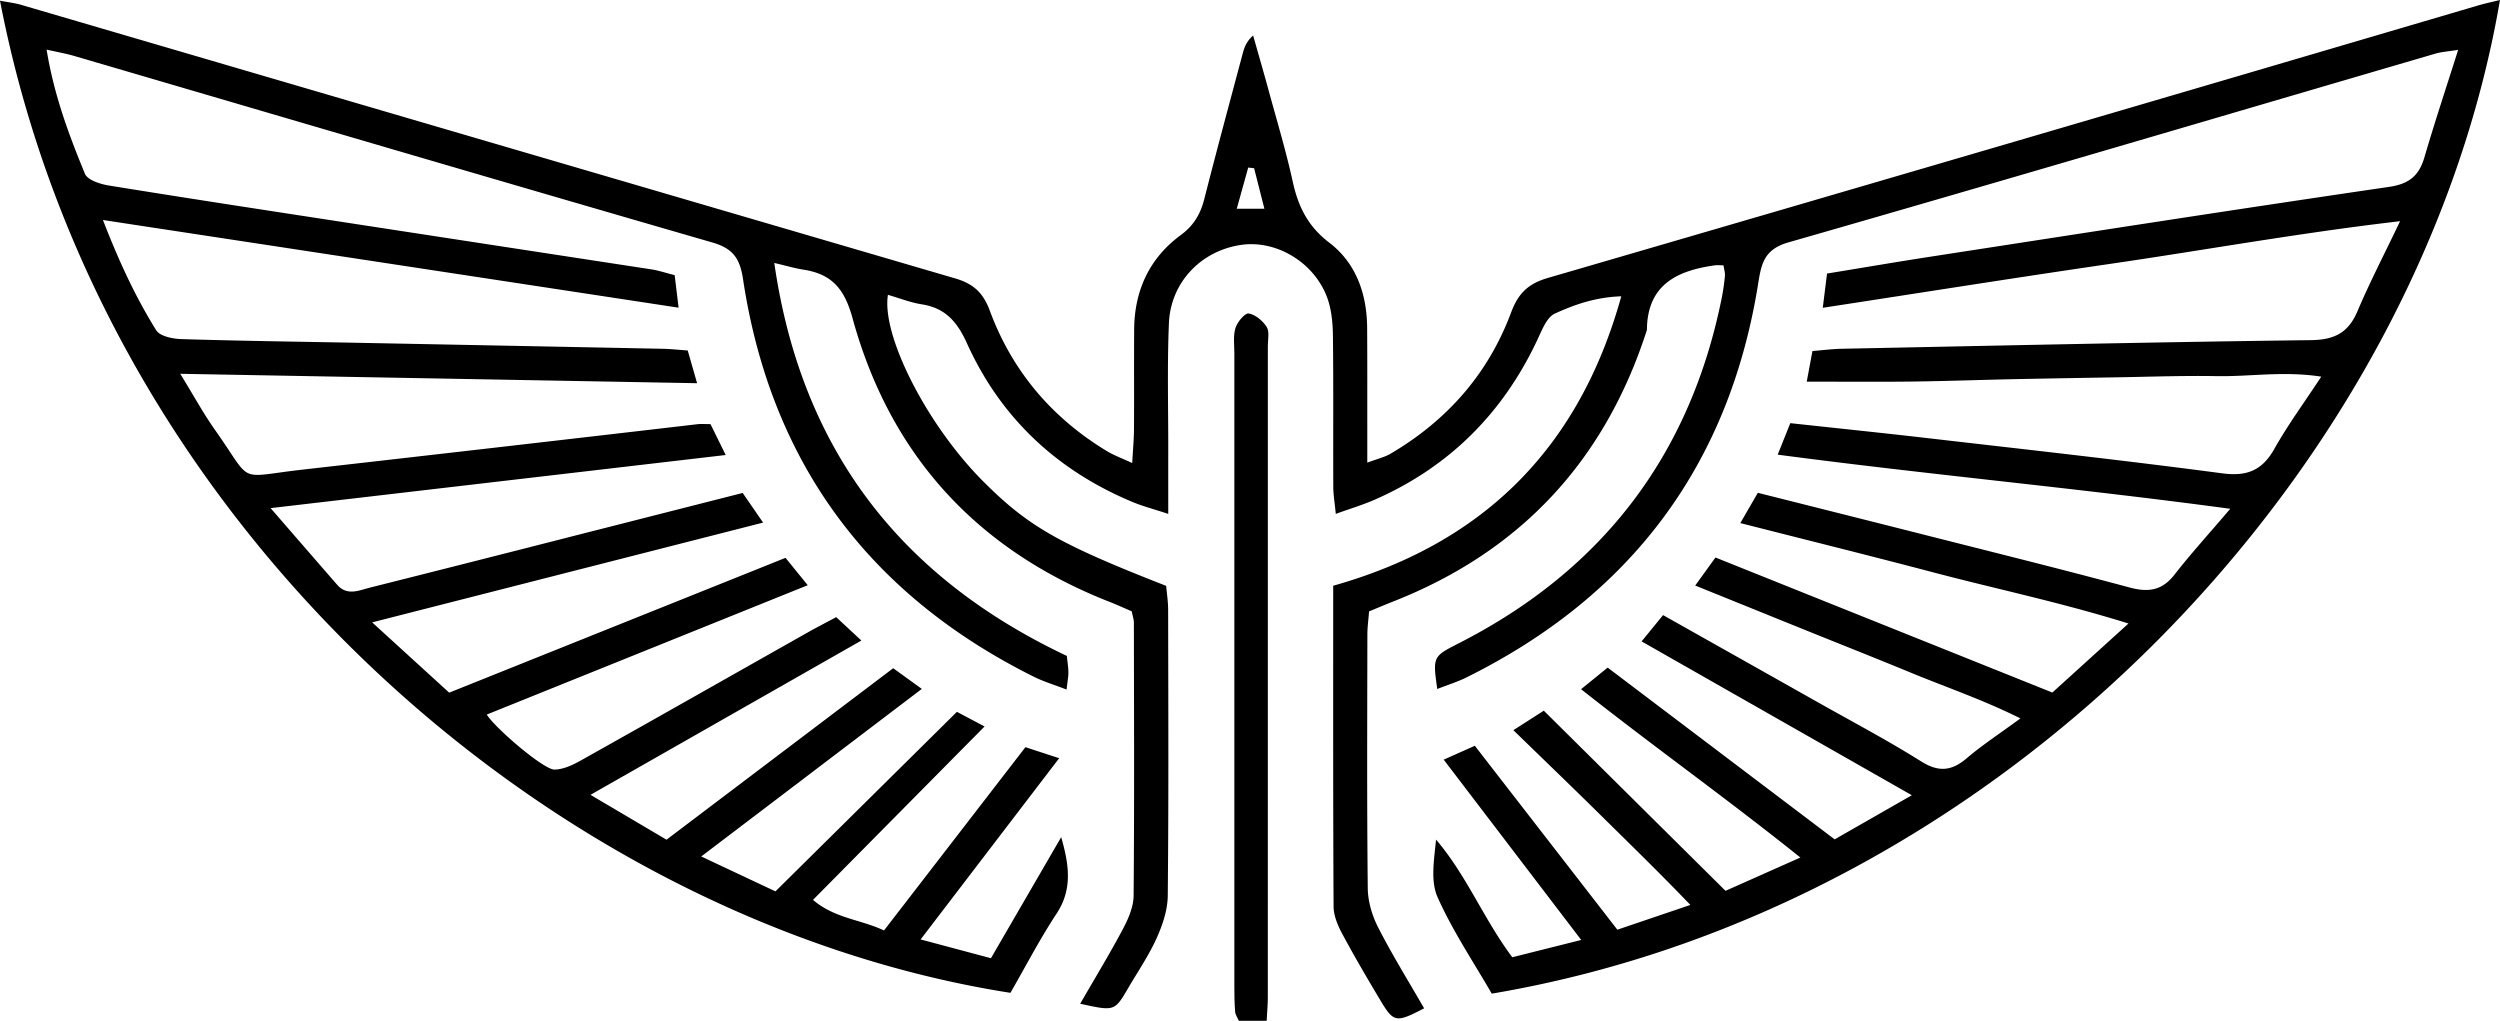 <svg id="Layer_1" data-name="Layer 1" xmlns="http://www.w3.org/2000/svg" viewBox="0 0 4417.56 1803.78"><path d="M1908.73,1773.61c27.69-48,53.16-89.81,76-133,9.37-17.76,18.23-38.52,18.39-58,1.39-160.83.71-321.69.46-482.54,0-5.51-2.06-11-3.81-19.83-12.23-5.24-25.64-11.44-39.37-16.82-234.47-92-387.72-259.37-454.06-501.53-14.25-52-36.91-77.75-86.73-85.4-14.5-2.23-28.68-6.52-51.42-11.83,47.59,330.06,223.2,555.57,516.94,694.37,1.05,10.21,2.6,19.46,2.77,28.74.14,7.33-1.43,14.69-3.19,30.71-21.63-8.38-40.52-14-57.9-22.66-292.16-145.51-464.9-379.32-513.8-702.2-5.7-37.63-18-54.68-54.83-65.32C882.06,319.54,506.54,208.81,130.81,98.78c-13.89-4.07-28.25-6.53-48.46-11.12,13.11,80.18,39.24,150.41,67.77,219.43,4.54,11,26.87,18.22,42,20.67,140,22.71,280.28,44.1,420.5,65.64Q881.9,434.77,1151.16,476c12.83,2,25.32,6.25,41,10.22,2,16.86,4,32.94,6.92,57.46L181.89,388.74c28.69,74.09,57.8,136.37,94.08,194.8,6.53,10.52,28.92,15.16,44.21,15.64,102.12,3.19,204.31,4.48,306.47,6.45q272.45,5.26,544.87,10.69c13.09.26,26.16,1.74,43.72,3,4.92,17.17,9.81,34.28,16.55,57.82L318.52,660.51c23.33,37.93,40.77,70,61.73,99.66,68.07,96.18,35.84,83.12,153.78,69.75q349.64-39.66,699.14-80.42c5.54-.63,11.22-.08,22.28-.08l26.9,54.6L478.16,897.86c44.21,50.93,80.84,93.22,117.59,135.4,17.59,20.2,38.45,10,58,5.06q181.59-45.64,363-92.06c97-24.67,194-49.37,295.56-75.2,10.44,15.14,20.58,29.86,36.1,52.39L657.6,1099.73l136.14,124.21L1388.06,985.7l39.21,48.38L860.13,1262.64c14.79,24,100.7,97.56,119.63,97.24,15.6-.27,32.19-8,46.36-16,133.69-74.88,266.93-150.56,400.37-225.9,16.24-9.17,32.85-17.69,51.08-27.47l44.51,41.33-478.66,272.66,134.34,79.26,400.54-303,50.58,36.55-389.77,296.1,131.14,61.67,320.63-317.27,48.86,25.89-303.19,306.46c39.22,33.1,83.69,34.22,125.48,54l249.91-323.88,59.64,19.48L1626.77,1660l124.24,33.2,124.13-213.92c13.79,48,20.47,91.74-8,134.89-30,45.53-55.19,94.25-81.68,140.19C987.35,1629.26,181.83,942.67,0,1.25c13.79,2.65,26.05,4,37.69,7.4q824.88,241.8,1649.87,483.21c32.8,9.56,49.8,25.62,61.54,57.33,39.44,106.49,109.46,189,206.75,247.9,12.28,7.44,26.07,12.39,44.82,21.14,1.3-24,3-42.11,3.12-60.22.39-58.66-.1-117.33.32-176,.5-68.68,26.91-125.81,82.24-166.55,23.18-17.06,34.94-37.36,41.74-64.09,21.92-86.14,45.19-171.94,68.09-257.83,2.76-10.34,6.47-20.42,18.13-30.85,8.87,31.37,18,62.65,26.57,94.1,14.9,54.76,31.37,109.19,43.53,164.57,9.65,44,26.78,78.63,64.58,107.5,47.33,36.14,66.43,90.68,66.81,150.52.38,58.66.2,117.32.25,176,0,18.41,0,36.83,0,62.08,18.12-6.8,30.48-9.54,40.87-15.63,99.76-58.55,172.76-141.06,213.19-249.54,12.53-33.63,29.9-50.95,65-61.17Q3557.71,251.65,4379.53,9.46c12.09-3.55,24.47-6.11,38-9.46-141,825.1-874.28,1602.73-1781.59,1755.81-31.8-55.27-68.9-110.47-95.65-170.3-12.86-28.76-6.17-66.27-2.76-101.9,53.89,62.92,84,140.08,134.7,207.87l121.83-30.54-243-318.61,55-24.53,251.85,325,129-43.76c-54.82-57.15-105.54-106.31-155.73-155.91-50.9-50.3-102.53-99.88-157-152.89l53.78-34.46c105.9,105,211.54,209.72,321.08,318.34l132.27-58.85c-130.1-104.25-259.71-196.35-387.51-297.45l47-38.14,401.11,303.51,136.35-78-477.5-271.84,37.93-46.44c95.84,54,184.7,103.92,273.48,154,60.95,34.4,123,67.1,182.21,104.3,31,19.5,53.95,17.56,80.85-5.36,27.17-23.16,57.34-42.81,94.94-70.42-66.58-33.13-129.88-54.5-191.29-79.83-63-26-126.27-51-189.41-76.5-62.73-25.33-125.44-50.72-194-78.45l35.79-49.54,595.32,238.63,134.48-122c-119.85-37.34-233.22-60.89-344.86-90.34-111.28-29.35-223-57-341-87.11l30.95-53.49c98.72,24.87,193.82,48.7,288.84,72.81,122.83,31.18,245.85,61.62,368.2,94.53,33.17,8.92,57.28,5.38,79.16-22.66,28.86-37,60.52-71.77,98.58-116.42-270.63-36.56-532.89-60.31-799.69-95.67l22.27-55.66c81.7,8.88,160.5,17,239.19,26.07,174.76,20.24,349.67,39.46,524,62.59,44.29,5.88,70.91-5.41,92.42-43.69,23-41,51.09-79.14,82.62-127.15-66.51-10.29-125.8.13-184.47-.91-60.51-1.07-121.09,1.22-181.63,2.19q-88,1.41-176,3.15c-60.53,1.29-121,3.5-181.6,4.25-60.19.74-120.39.16-185.48.16,3.56-19.05,6.51-34.9,10.1-54.11,19.18-1.53,35.63-3.71,52.12-4,276.21-5.54,552.42-11.78,828.66-15.23,41.72-.52,66.25-13.11,82.41-51.36,21.2-50.16,46.44-98.62,75.2-158.84-178.49,20.82-344.75,51-511.73,75.35-167.82,24.49-335.31,51.14-508.41,77.69l7.53-60.5c62.62-10.23,123.74-20.71,185-30.15,269.22-41.49,538.35-83.51,807.87-122.95,35.7-5.22,53.18-19.68,62.78-52.45,17.89-61.1,38-121.54,59.57-189.75-19.08,3.08-29.78,3.65-39.8,6.58-381.2,111.52-762.07,224.17-1143.83,333.7-43.54,12.49-47.81,38.86-53.39,73.6-51.47,320.64-225.27,551.13-515.3,695.07-16.17,8-33.65,13.39-51.66,20.44-8.06-57.79-7.82-57.31,39.33-81.42,252.05-128.89,407.43-331.45,463.34-609.49a387.5,387.5,0,0,0,5.64-39.27c.51-5.32-1.4-10.86-2.53-18.46-5.74,0-10.87-.6-15.82.1-67,9.39-119,34.79-119.48,114-74,230.63-222.88,391.28-448.67,480.06-13.86,5.45-27.56,11.3-42.3,17.36-1.16,15-3,27.91-3,40.87-.21,149.5-.93,299,.69,448.48.25,23.3,7.75,48.4,18.46,69.31,24.9,48.64,53.8,95.22,81.12,142.71-49.64,25.77-53.66,25.36-77.26-14.06-23.32-39-46.3-78.15-67.72-118.16-7.75-14.49-14.88-31.61-15-47.56-1-187.22-.66-374.45-.66-566.93,263-74.12,434-240.82,509.05-511.43-45.65,1.52-82.74,14.72-117.45,30.57-14,6.41-22.47,28.42-30.16,44.88-61,130.63-156.28,226.17-288.52,284.12-20.39,8.93-41.89,15.34-68.35,24.9-1.89-19.53-4.38-33.56-4.43-47.6-.37-88.94.43-177.89-.63-266.82-.27-22.32-2.33-45.86-9.76-66.63-22.54-63-89.88-103.25-152.29-94.28-70.48,10.13-124.67,65.74-127.76,138.36-3.21,75.57-1,151.36-1.18,227-.06,33.75,0,67.5,0,110-26.26-8.69-45.63-13.69-63.88-21.35C1867.4,831,1768.26,738.33,1708.74,606.87c-17.2-38-38-62.53-79.83-69.08-20.27-3.18-39.82-11-59.9-16.81-11.76,72,69.14,229.71,167,328.25,79.91,80.42,134,111.52,324.63,186,1.12,12.94,3.47,27.61,3.49,42.27.28,168.42,1,336.85-.67,505.26-.25,25.09-9.06,51.49-19.55,74.73-13.93,30.88-33.32,59.32-50.54,88.7C1969.44,1787,1969.37,1787,1908.73,1773.61ZM2185.39,368.8h48.83c-6.79-26.72-12.48-49.13-18.17-71.54l-10.41-1.19Z"/><path d="M2238.23,1803.78h-49.16c-2.53-5.88-6.18-10.82-6.58-16-1.17-15-1.37-30.2-1.37-45.31q-.09-559,0-1118c0-15.12-2.32-31.17,2-45.05,3.28-10.55,16.83-26.63,23.33-25.54,11.88,2,24.9,13,31.79,23.85,5.24,8.25,2.06,22.06,2.06,33.39q.07,576-.05,1152C2240.25,1774.28,2239.18,1785.4,2238.23,1803.78Z"/></svg>